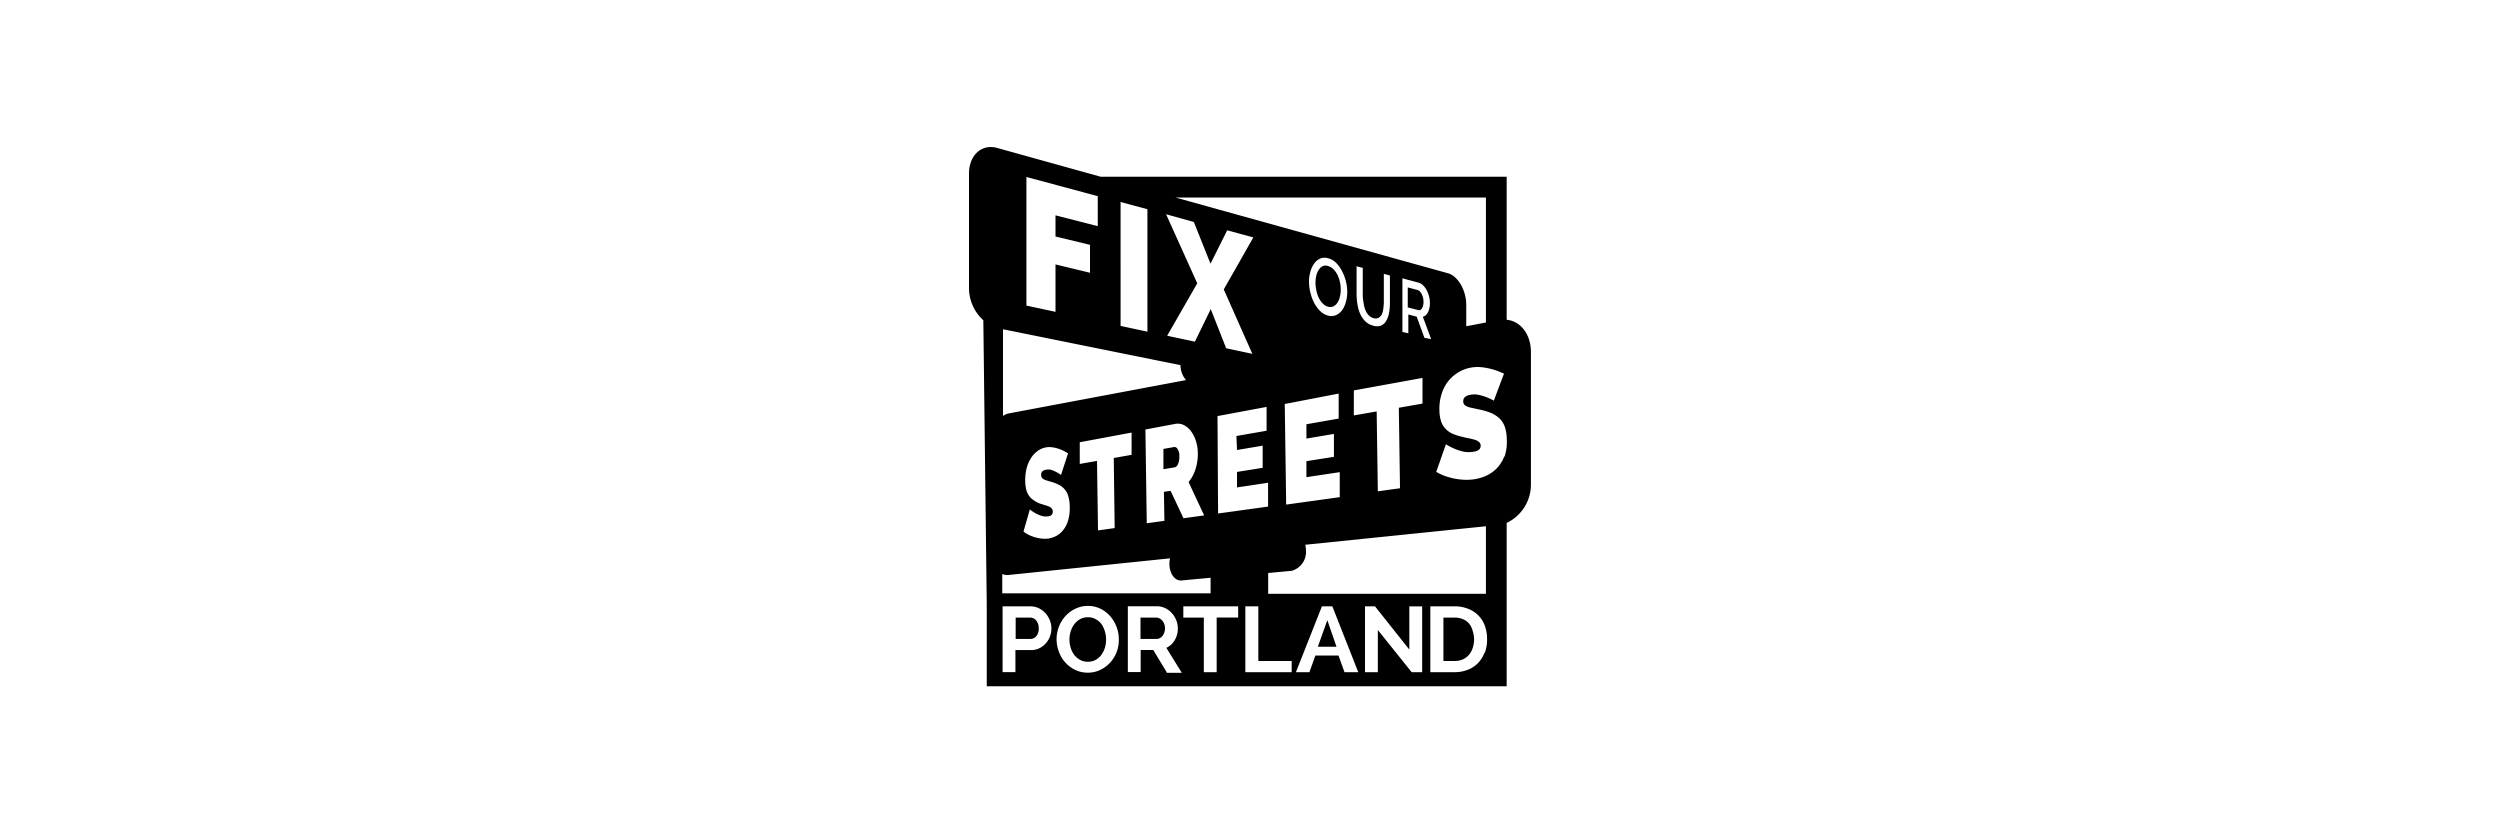 <svg xmlns="http://www.w3.org/2000/svg" viewBox="0 0 300 100"><title>FOSP_logo</title><path d="M132.16,74.87a2.13,2.13,0,0,0-.69-0.58,1.92,1.92,0,0,0-.92-0.22,1.89,1.89,0,0,0-.94.23,2.24,2.24,0,0,0-.69.6,2.67,2.67,0,0,0-.43.85,3.31,3.31,0,0,0,0,2,2.68,2.68,0,0,0,.43.85,2.18,2.18,0,0,0,.7.59,1.93,1.93,0,0,0,.93.22,1.89,1.89,0,0,0,.94-0.23,2.14,2.14,0,0,0,.68-0.61,2.82,2.82,0,0,0,.42-0.85,3.28,3.28,0,0,0,.14-1,3.18,3.18,0,0,0-.16-1A2.77,2.77,0,0,0,132.16,74.87Z"/><path d="M124.33,74.44a0.93,0.93,0,0,0-.34-0.25,1,1,0,0,0-.4-0.08h-1.71v2.56h1.78a0.88,0.88,0,0,0,.71-0.35,1.43,1.43,0,0,0,.28-0.93,1.55,1.55,0,0,0-.09-0.54A1.31,1.31,0,0,0,124.33,74.44Z"/><path d="M170.82,36.18a1.91,1.91,0,0,0-.06-0.47,2,2,0,0,0-.16-0.42,1.27,1.27,0,0,0-.22-0.32,0.59,0.59,0,0,0-.26-0.16l-1.19-.32v2.4l1.23,0.31a0.37,0.37,0,0,0,.27,0,0.54,0.54,0,0,0,.21-0.21,1.25,1.25,0,0,0,.14-0.35A1.87,1.87,0,0,0,170.82,36.18Z"/><path d="M139.47,74.47a1.09,1.09,0,0,0-.35-0.27,0.9,0.9,0,0,0-.4-0.09h-1.86v2.56h1.93a0.81,0.81,0,0,0,.4-0.1,1,1,0,0,0,.32-0.27,1.36,1.36,0,0,0,.21-0.41,1.58,1.58,0,0,0,.08-0.5,1.43,1.43,0,0,0-.09-0.51A1.35,1.35,0,0,0,139.47,74.47Z"/><path d="M158.28,35.79a2.48,2.48,0,0,0,.48.66,1.36,1.36,0,0,0,.63.36,0.9,0.9,0,0,0,.64-0.06,1.22,1.22,0,0,0,.47-0.44,2.34,2.34,0,0,0,.29-0.71,3.52,3.52,0,0,0,.1-0.86,4.15,4.15,0,0,0-.11-0.94,3.73,3.73,0,0,0-.3-0.85A2.56,2.56,0,0,0,160,32.3a1.38,1.38,0,0,0-.62-0.37,0.9,0.9,0,0,0-.64,0,1.22,1.22,0,0,0-.48.43,2.19,2.19,0,0,0-.3.7,3.58,3.58,0,0,0-.1.87,4.28,4.28,0,0,0,.11.95A3.65,3.65,0,0,0,158.28,35.79Z"/><path d="M141.36,55.69a2.11,2.11,0,0,0,.16-0.93,1.53,1.53,0,0,0-.21-0.88,0.44,0.44,0,0,0-.4-0.24l-1.3.23,0,2.43,1.35-.22A0.59,0.59,0,0,0,141.36,55.69Z"/><polygon points="158.14 77.61 160.38 77.61 159.28 74.42 158.14 77.61"/><path d="M176.29,74.83a2,2,0,0,0-.74-0.53,2.5,2.5,0,0,0-1-.19h-1.34v5.21h1.34a2.4,2.4,0,0,0,1-.2,2.06,2.06,0,0,0,.73-0.55,2.45,2.45,0,0,0,.45-0.83,3.32,3.32,0,0,0,.16-1,3.36,3.36,0,0,0-.16-1A2.34,2.34,0,0,0,176.29,74.83Z"/><path d="M180.8,38.37V21.21H132.09l-12.44-3.46c-1.84-.51-3.37.87-3.37,3.07V34.64A5.23,5.23,0,0,0,118,38.43l0.41,34.13a1.58,1.58,0,0,0,0,.26v9.53H180.8V77h0V62.75A5.09,5.09,0,0,0,183.71,58V42.25C183.71,40.1,182.46,38.53,180.8,38.37ZM178.31,23.7v15l-2.36.45V36.58c0-1.75-1-3.44-2.16-3.78L141.05,23.7h37.25ZM148.44,54l3.08-.52,0,2.66-3.08.49,0,1.86,3.73-.56,0,2.86-6,.83L146.1,49.93l5.89-1.1,0,2.86-3.62.63Zm3.74,14.76,2.82-.26A2.35,2.35,0,0,0,156.71,66a3,3,0,0,0-.07-0.63l21.67-2.22v8.11H152.18V68.74Zm8.46-21.53,0,3-3.87.68,0,1.72,3.3-.56,0,2.75-3.3.52,0,1.92,4-.6,0,3-6.43.89-0.17-12.07Zm-3.56-13.42a4.21,4.21,0,0,1,.18-1.25,2.93,2.93,0,0,1,.49-1,1.73,1.73,0,0,1,.74-0.56,1.45,1.45,0,0,1,.92,0,2.1,2.1,0,0,1,.93.55,3.91,3.91,0,0,1,.71,1,5.42,5.42,0,0,1,.62,2.47,4.22,4.22,0,0,1-.17,1.23,2.91,2.91,0,0,1-.47,1,1.79,1.79,0,0,1-.72.57,1.43,1.43,0,0,1-.91.06,2.08,2.08,0,0,1-.93-0.51,3.76,3.76,0,0,1-.73-0.95,5,5,0,0,1-.47-1.22A5.33,5.33,0,0,1,157.08,33.78Zm6.56,2.6a3.42,3.42,0,0,0,.21.8,2,2,0,0,0,.39.62,1.21,1.21,0,0,0,.6.35,0.78,0.78,0,0,0,.6-0.05,1,1,0,0,0,.39-0.43A2.32,2.32,0,0,0,166,37a5.6,5.6,0,0,0,.06-0.84v-3.3l0.73,0.2v3.29a6.47,6.47,0,0,1-.11,1.23,2.82,2.82,0,0,1-.35.95,1.36,1.36,0,0,1-.62.55,1.42,1.42,0,0,1-.91,0,2,2,0,0,1-.94-0.5,2.85,2.85,0,0,1-.62-0.88,4.55,4.55,0,0,1-.34-1.14,7.5,7.5,0,0,1-.11-1.26V31.95l0.74,0.2v3.34A6.28,6.28,0,0,0,163.64,36.38Zm7.06,8.94,0,3.08-2.84.5L168,58.59l-2.66.37-0.14-9.59-2.74.48,0-3Zm0.23-4.81L170,38l-1-.26V40l-0.71-.17V33.4l1.94,0.52a1.24,1.24,0,0,1,.55.33,2.37,2.37,0,0,1,.43.59,3.35,3.35,0,0,1,.28.74,3.17,3.17,0,0,1,.1.78,2.81,2.81,0,0,1-.06.6,2.17,2.17,0,0,1-.17.5,1.2,1.2,0,0,1-.27.37,0.77,0.77,0,0,1-.35.18l1,2.68Zm-27.67-13.9,2,5,2-4,3.14,0.85-3.55,6.24,3.43,7.73-3.14-.67-1.85-4.7L143.39,41l-3.33-.71L143.67,34l-3.74-8.29ZM139.73,62.5l-2.12.29-0.16-11.25,3.56-.67a1.63,1.63,0,0,1,1.07.15,2.46,2.46,0,0,1,.86.75,4,4,0,0,1,.58,1.18,5,5,0,0,1,.22,1.42,6,6,0,0,1-.28,1.93,4.54,4.54,0,0,1-.83,1.55l1.87,4-2.48.34-1.55-3.29-0.8.12Zm-5.26-38.26,3.22,0.87V39.8l-3.22-.69V24.24Zm-11.29-3,8.55,2.3v3.6l-5.07-1.3v2.54l4.14,1v3.35l-4.14-1v5.69l-3.49-.75V21.2Zm-2.82,18.27,21.3,4.31a2.78,2.78,0,0,0,.66,1.79l-21.27,4a1.85,1.85,0,0,0-.69.3V39.47Zm13.4,23.86-2,.28-0.12-8.34-2.07.36,0-2.6,6.22-1.16,0,2.67-2.14.38ZM126.19,61a0.89,0.89,0,0,0-.34-0.23,4.67,4.67,0,0,0-.49-0.16l-0.59-.19A3.57,3.57,0,0,1,124,60a2,2,0,0,1-.54-0.54,2.29,2.29,0,0,1-.32-0.74,4.52,4.52,0,0,1-.11-1,5.65,5.65,0,0,1,.18-1.58,4.09,4.09,0,0,1,.54-1.22,3.14,3.14,0,0,1,.8-0.83,2.45,2.45,0,0,1,1-.41,2.37,2.37,0,0,1,.74,0,3.8,3.8,0,0,1,.7.16,4.6,4.6,0,0,1,.64.26l0.54,0.29L127.32,57a4.08,4.08,0,0,0-.61-0.38,3.76,3.76,0,0,0-.59-0.24,1.34,1.34,0,0,0-.64,0,0.73,0.73,0,0,0-.4.19,0.57,0.57,0,0,0-.14.43,0.56,0.56,0,0,0,.09.33,0.71,0.71,0,0,0,.25.2,2.09,2.09,0,0,0,.4.15l0.54,0.16a4.88,4.88,0,0,1,.87.35,2.18,2.18,0,0,1,1.11,1.37,4.62,4.62,0,0,1,.17,1.27,5.25,5.25,0,0,1-.21,1.67,3.37,3.37,0,0,1-.6,1.14,2.67,2.67,0,0,1-.84.69,3,3,0,0,1-.94.3,3.41,3.41,0,0,1-.77,0,4.24,4.24,0,0,1-.78-0.15,4.6,4.6,0,0,1-.75-0.28,3.64,3.64,0,0,1-.66-0.41l0.76-2.66a4.45,4.45,0,0,0,.7.47,3.44,3.44,0,0,0,.7.3,1.78,1.78,0,0,0,.8.06,0.67,0.67,0,0,0,.43-0.19,0.53,0.53,0,0,0,.12-0.36A0.54,0.54,0,0,0,126.19,61Zm-5.84,7.91A1.48,1.48,0,0,0,121,69l19.4-2a3.17,3.17,0,0,0-.07.65c0,1.2.68,2.12,1.51,2l3.43-.32v1.87h-25V68.9ZM126,76.36a2.7,2.7,0,0,1-.5.84,2.46,2.46,0,0,1-.78.59,2.25,2.25,0,0,1-1,.22h-1.87v2.65h-1.54v-7.9h3.35a2.24,2.24,0,0,1,1,.23,2.61,2.61,0,0,1,.8.6,2.84,2.84,0,0,1,.52.85,2.54,2.54,0,0,1,.19,1A2.75,2.75,0,0,1,126,76.36Zm8,1.88a4.12,4.12,0,0,1-.78,1.27,3.79,3.79,0,0,1-1.19.88,3.45,3.45,0,0,1-1.5.33,3.41,3.41,0,0,1-1.52-.34,3.79,3.79,0,0,1-1.19-.9,4,4,0,0,1-.76-1.29,4.24,4.24,0,0,1-.27-1.48,4.16,4.16,0,0,1,1.07-2.79,3.82,3.82,0,0,1,1.2-.88,3.45,3.45,0,0,1,1.5-.33,3.32,3.32,0,0,1,1.52.35,3.84,3.84,0,0,1,1.18.92,4.29,4.29,0,0,1,1,2.76A4.06,4.06,0,0,1,134,78.24Zm6,2.42L138.39,78h-1.51v2.65h-1.54v-7.9h3.49a2.25,2.25,0,0,1,1,.23,2.61,2.61,0,0,1,.8.6,2.84,2.84,0,0,1,.52.85,2.55,2.55,0,0,1,.19,1,2.63,2.63,0,0,1-.38,1.4,2.2,2.2,0,0,1-1,.91l1.86,3H140Zm8.51-6.56H146v6.56h-1.54V74.11H142V72.76h6.58v1.35ZM155,80.66h-5.56v-7.9H151v6.56h4v1.35Zm6.34,0-0.72-2h-2.77l-0.72,2h-1.62l3.12-7.9h1.25l3.11,7.9h-1.62Zm9.31,0h-1.25l-4.06-5.06v5.06h-1.54v-7.9H165l4.12,5.19V72.77h1.54v7.89Zm7.48-2.33a3.49,3.49,0,0,1-.78,1.25,3.53,3.53,0,0,1-1.23.8,4.34,4.34,0,0,1-1.61.28h-2.87v-7.9h2.87a4.29,4.29,0,0,1,1.7.31,3.41,3.41,0,0,1,2,2.1,4.71,4.71,0,0,1,.24,1.53A4.63,4.63,0,0,1,178.18,78.33Zm2.37-23.54a4.15,4.15,0,0,1-.92,1.44,4.21,4.21,0,0,1-1.29.88,5.46,5.46,0,0,1-1.44.41,6.4,6.4,0,0,1-1.18.05,7.7,7.7,0,0,1-1.19-.15,7.86,7.86,0,0,1-1.13-.32,5.65,5.65,0,0,1-1-.48l1.16-3.31a6.74,6.74,0,0,0,1.06.55,5.76,5.76,0,0,0,1.06.34,3.29,3.29,0,0,0,1.21,0,1.16,1.16,0,0,0,.66-0.26,0.6,0.6,0,0,0,.18-0.45,0.58,0.58,0,0,0-.19-0.45,1.36,1.36,0,0,0-.52-0.27q-0.33-.1-0.75-0.18t-0.89-.21A5.8,5.8,0,0,1,174.2,52a2.72,2.72,0,0,1-.82-0.64,2.48,2.48,0,0,1-.48-0.9,4.52,4.52,0,0,1-.17-1.24,5.82,5.82,0,0,1,.28-2,4.86,4.86,0,0,1,.82-1.53A4.64,4.64,0,0,1,175,44.68a4.38,4.38,0,0,1,1.47-.56,4.47,4.47,0,0,1,1.12-.07,6.85,6.85,0,0,1,1.07.16,7.78,7.78,0,0,1,1,.29l0.82,0.33-1.22,3.25a6.35,6.35,0,0,0-1.84-.7,2.49,2.49,0,0,0-1,0,1.27,1.27,0,0,0-.61.25,0.65,0.65,0,0,0-.22.54,0.58,0.58,0,0,0,.14.4,1,1,0,0,0,.39.24,3.58,3.58,0,0,0,.61.16l0.83,0.18a8.27,8.27,0,0,1,1.33.39,3.36,3.36,0,0,1,1,.63,2.59,2.59,0,0,1,.67,1,4.63,4.63,0,0,1,.25,1.56A5.42,5.42,0,0,1,180.55,54.79Z"/></svg>